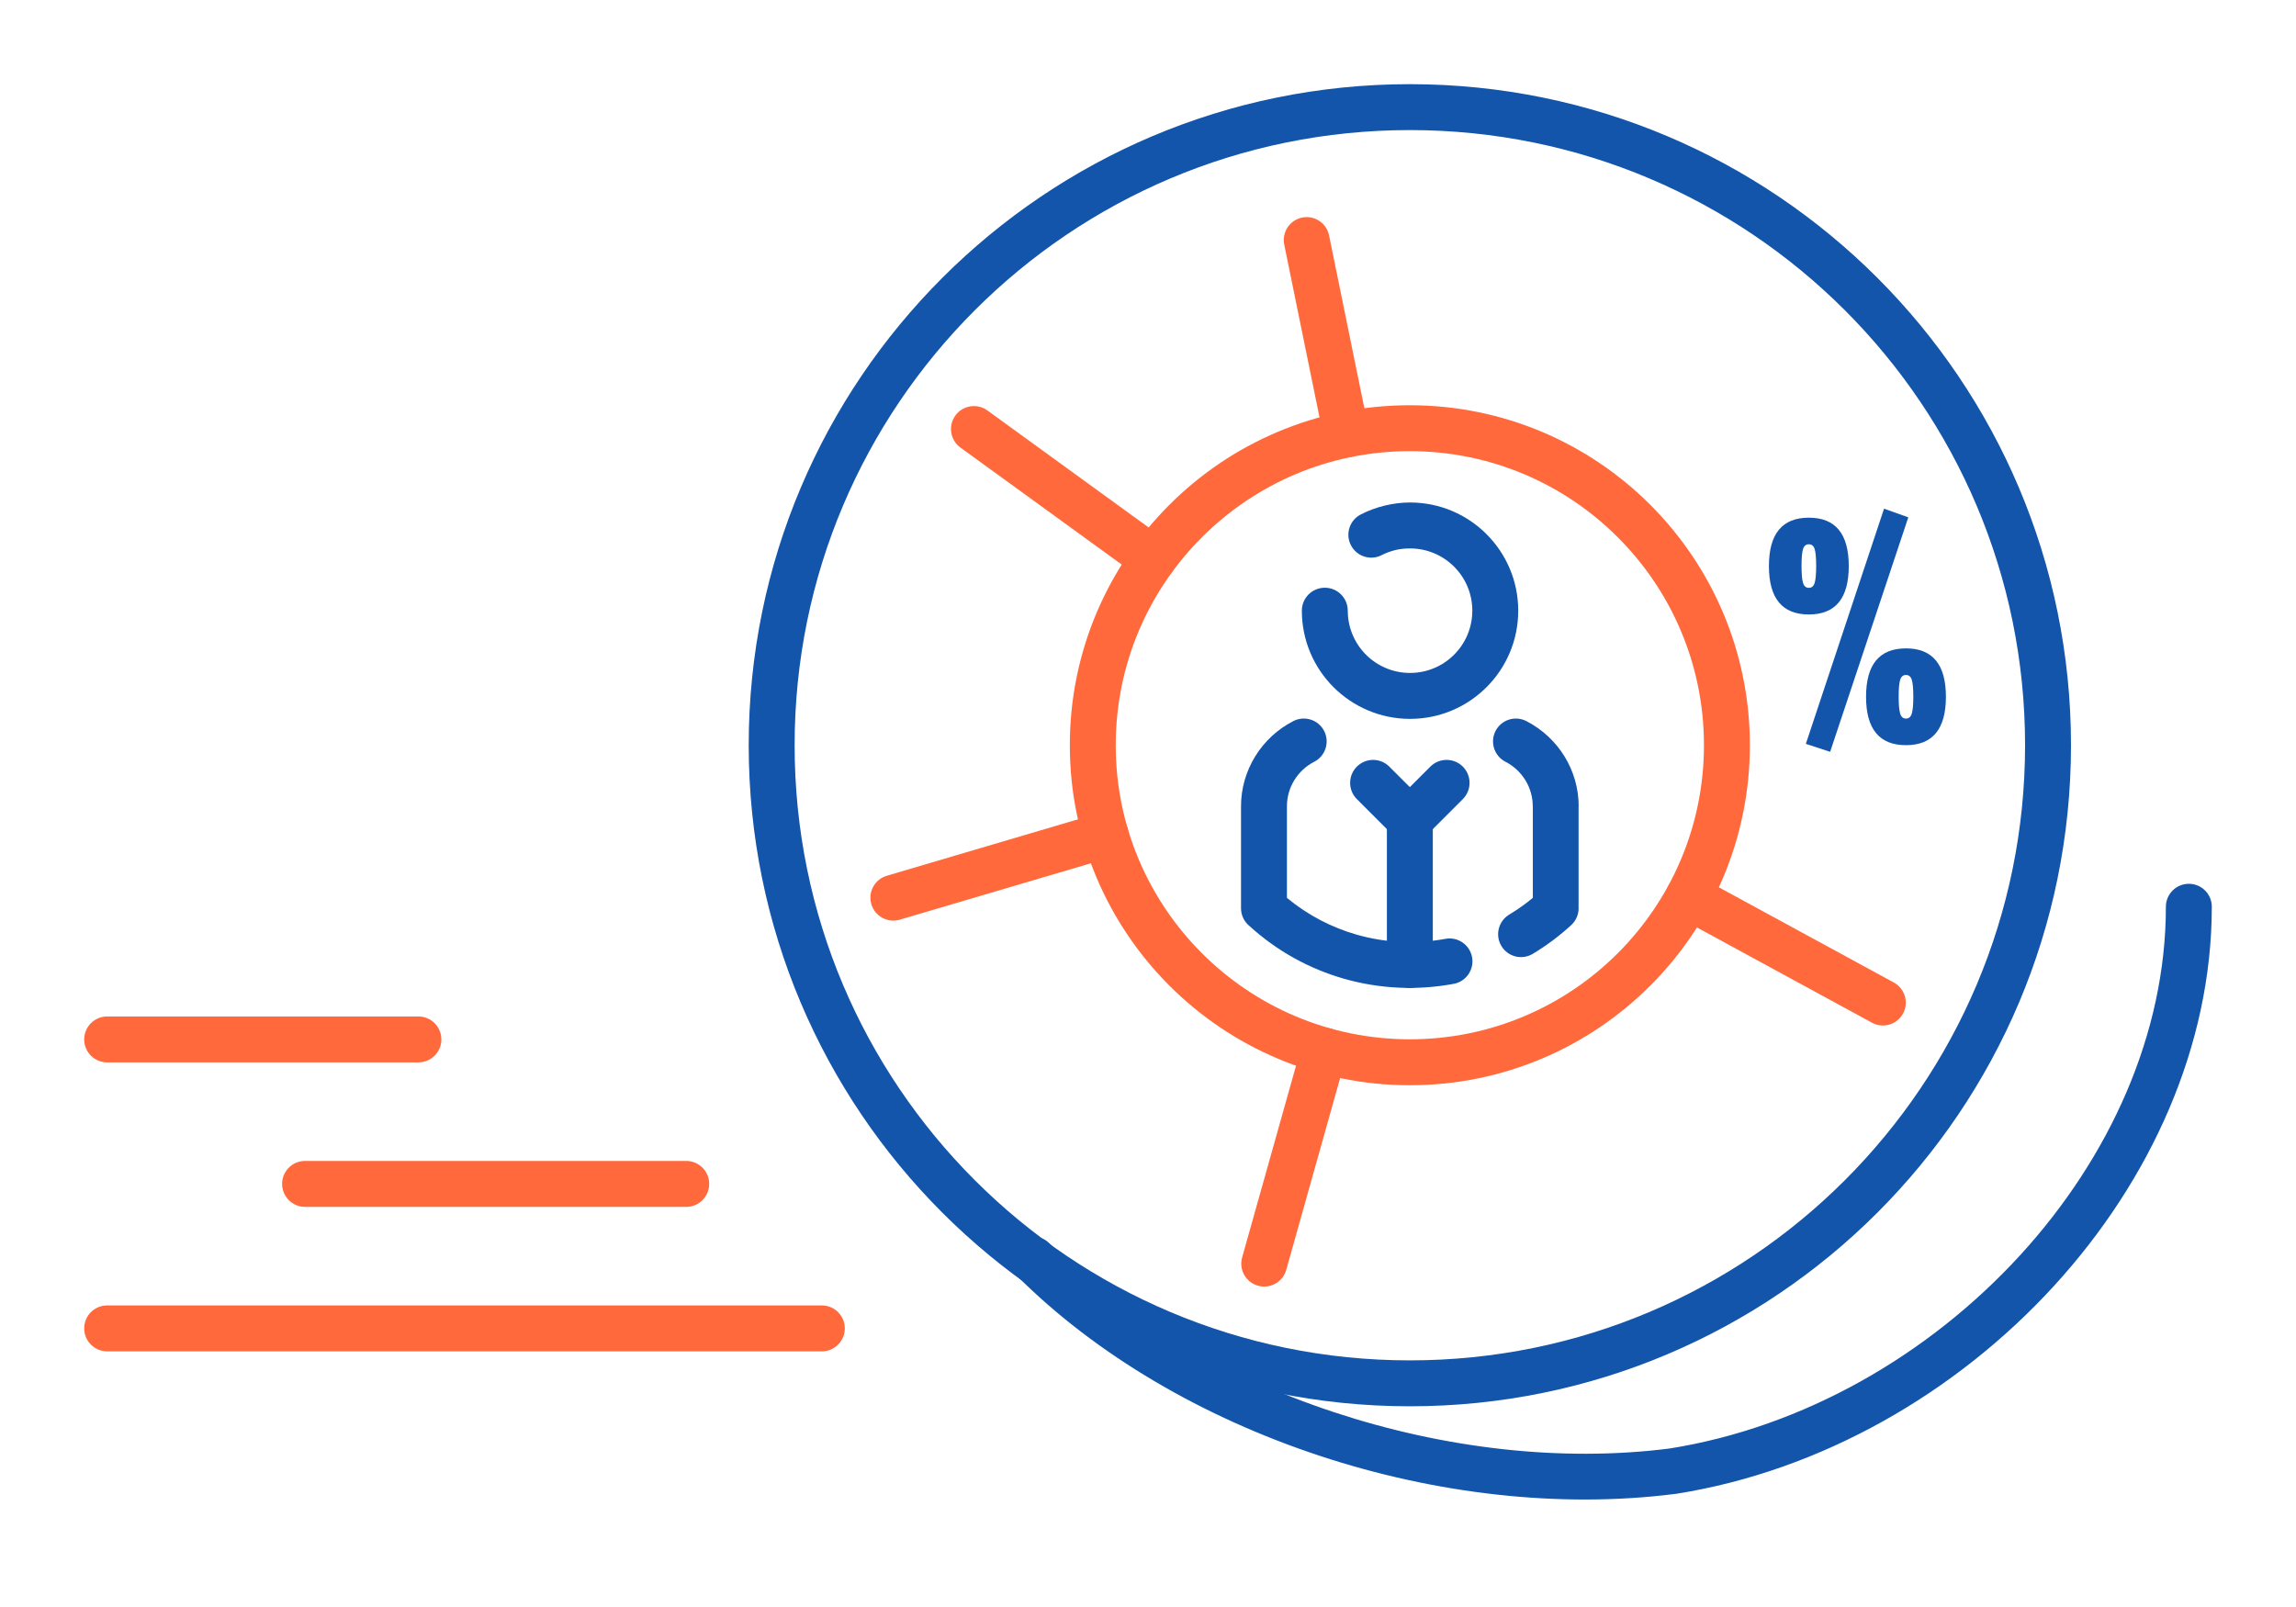 <?xml version="1.0" encoding="UTF-8"?>
<!DOCTYPE svg PUBLIC "-//W3C//DTD SVG 1.1//EN" "http://www.w3.org/Graphics/SVG/1.1/DTD/svg11.dtd">
<!-- Creator: CorelDRAW 2018 (64-Bit) -->
<svg xmlns="http://www.w3.org/2000/svg" xml:space="preserve" width="300px" height="210px" version="1.1" style="shape-rendering:geometricPrecision; text-rendering:geometricPrecision; image-rendering:optimizeQuality; fill-rule:evenodd; clip-rule:evenodd"
viewBox="0 0 6635.9 4645.2"
 xmlns:xlink="http://www.w3.org/1999/xlink">
 <defs>
  <style type="text/css">
   <![CDATA[
    .fil0 {fill:none}
    .fil2 {fill:#1255ab;fill-rule:nonzero}
    .fil1 {fill:#ff693b;fill-rule:nonzero}
   ]]>
  </style>
 </defs>
 <g id="Layer_x0020_1">
  <g id="_2595262072592">
   <rect class="fil0" width="6635.9" height="4645.2"/>
   <path class="fil1" d="M309.7 3906.2c-36.7,0 -66.4,-29.7 -66.4,-66.4 0,-36.6 29.7,-66.3 66.4,-66.3l2065.6 0c36.6,0 66.4,29.7 66.4,66.3 0,36.7 -29.8,66.4 -66.4,66.4l-2065.6 0z"/>
   <path class="fil1" d="M881.6 3488.6c-36.6,0 -66.3,-29.7 -66.3,-66.4 0,-36.6 29.7,-66.4 66.3,-66.4l1101.8 0c36.6,0 66.3,29.8 66.3,66.4 0,36.7 -29.7,66.4 -66.3,66.4l-1101.8 0z"/>
   <path class="fil1" d="M309.7 3070.9c-36.7,0 -66.4,-29.7 -66.4,-66.3 0,-36.7 29.7,-66.4 66.4,-66.4l899.5 0c36.6,0 66.4,29.7 66.4,66.4 0,36.6 -29.8,66.3 -66.4,66.3l-899.5 0z"/>
   <path class="fil2" d="M6259.9 2621c0,-36.6 29.7,-66.3 66.4,-66.3 36.6,0 66.3,29.7 66.3,66.3 0,401.7 -176.5,790.1 -455.6,1095.5 -283.3,309.9 -673,534.9 -1091.3,601.3l-4.2 0.5c-333.7,42.5 -694.3,0 -1028.3,-110.5 -334.7,-110.7 -644,-289.8 -874.4,-520.2 -25.9,-25.9 -25.9,-67.9 0,-93.8 25.9,-26 67.9,-26 93.8,0 215.6,215.6 506.5,383.7 822.1,488 316.6,104.8 656.9,145.2 970.3,105.3 388.3,-61.6 750.7,-271.1 1014.5,-559.7 257.5,-281.8 420.4,-638.8 420.4,-1006.4z"/>
   <path class="fil1" d="M3956.1 1242.9c7.3,35.8 -15.8,70.7 -51.5,78 -35.8,7.3 -70.8,-15.8 -78.1,-51.6l-114.8 -562.3c-7.3,-35.8 15.8,-70.8 51.6,-78.1 35.7,-7.3 70.7,15.8 78,51.6l114.8 562.4z"/>
   <path class="fil1" d="M4848.2 2650.3c-32,-17.4 -43.9,-57.6 -26.4,-89.7 17.4,-32 57.6,-43.9 89.7,-26.4l562.1 305.9c32.1,17.5 43.9,57.6 26.5,89.7 -17.5,32.1 -57.7,43.9 -89.7,26.4l-562.2 -305.9z"/>
   <path class="fil1" d="M3763.1 3018.8c9.9,-35.2 46.4,-55.8 81.6,-45.9 35.2,9.9 55.8,46.4 45.9,81.6l-173.1 616.1c-9.8,35.2 -46.4,55.8 -81.6,45.9 -35.2,-9.9 -55.8,-46.4 -45.9,-81.6l173.1 -616.1z"/>
   <path class="fil1" d="M3177 2350.2c35.1,-10.3 71.9,9.8 82.2,44.8 10.3,35.1 -9.8,71.9 -44.9,82.2l-613.8 181.2c-35.1,10.3 -71.9,-9.8 -82.2,-44.9 -10.3,-35 9.8,-71.8 44.9,-82.1l613.8 -181.2z"/>
   <path class="fil1" d="M3371.8 1562.4c29.7,21.4 36.3,62.9 14.8,92.5 -21.5,29.6 -62.9,36.3 -92.5,14.8l-518.2 -375.9c-29.6,-21.5 -36.2,-63 -14.8,-92.6 21.5,-29.6 63,-36.2 92.6,-14.8l518.1 376z"/>
   <path class="fil2" d="M4074.7 243.3c527.7,0 1005.4,213.9 1351.2,559.7 345.8,345.8 559.7,823.5 559.7,1351.2 0,527.6 -213.9,1005.4 -559.7,1351.2 -345.8,345.7 -823.5,559.6 -1351.2,559.6 -527.6,0 -1005.4,-213.9 -1351.1,-559.6 -345.8,-345.8 -559.7,-823.6 -559.7,-1351.2 0,-527.7 213.9,-1005.4 559.7,-1351.2 345.7,-345.8 823.5,-559.7 1351.1,-559.7zm1257.4 653.5c-321.8,-321.7 -766.3,-520.8 -1257.4,-520.8 -491,0 -935.5,199.1 -1257.3,520.8 -321.8,321.8 -520.8,766.3 -520.8,1257.4 0,491 199,935.5 520.8,1257.3 321.8,321.8 766.3,520.8 1257.3,520.8 491.1,0 935.6,-199 1257.4,-520.8 321.7,-321.8 520.8,-766.3 520.8,-1257.3 0,-491.1 -199.1,-935.6 -520.8,-1257.4z"/>
   <path class="fil2" d="M4430 2757.2c-31.3,18.8 -72,8.6 -90.7,-22.8 -18.8,-31.3 -8.5,-72 22.8,-90.7 16,-9.6 31.5,-20 46.2,-31.1 7.3,-5.4 14.6,-11.2 21.9,-17.4l0 -264.4 -0.2 0c0,-27.6 -7.8,-53.3 -21.1,-75.2 -14,-22.8 -34.1,-41.5 -57.7,-53.6 -32.5,-16.6 -45.4,-56.5 -28.8,-89 16.6,-32.4 56.4,-45.3 88.9,-28.7 45.6,23.4 84,59 110.6,102.4 25.9,42.2 40.8,91.5 40.8,144.1l-0.3 0 0 290.5c1.2,19.2 -6,38.7 -21.2,52.7 -16.6,15.3 -34.5,30.1 -53.5,44.4 -19,14.2 -38.2,27.1 -57.7,38.8zm-691.8 -672.9c32.4,-16.6 72.3,-3.7 88.9,28.7 16.6,32.5 3.7,72.4 -28.8,89 -23.7,12.1 -43.7,30.8 -57.7,53.6 -13.4,21.9 -21.1,47.6 -21.1,75.2l0 264.6c60.4,50.1 129.1,85.5 201.1,106.2 83.8,24 172,28 257,12.2 36,-6.6 70.4,17.2 77,53.1 6.6,36 -17.2,70.4 -53.1,77 -105.3,19.6 -214.1,14.7 -317.2,-14.8 -98.6,-28.2 -192.3,-78.9 -272.8,-152.1 -15.1,-12.1 -24.7,-30.8 -24.7,-51.7l0 -294.5c0,-52.6 14.9,-101.9 40.8,-144.1 26.5,-43.4 64.9,-79 110.6,-102.4z"/>
   <path class="fil2" d="M4141.1 2789.5c0,36.6 -29.7,66.3 -66.4,66.3 -36.6,0 -66.3,-29.7 -66.3,-66.3l0 -420.3c0,-36.7 29.7,-66.4 66.3,-66.4 36.7,0 66.4,29.7 66.4,66.4l0 420.3z"/>
   <path class="fil2" d="M4121.7 2322.2c25.9,25.9 25.9,68 0,93.9 -26,25.9 -68,25.9 -93.9,0l-106.2 -106.2c-25.9,-25.9 -25.9,-68 0,-93.9 25.9,-25.9 67.9,-25.9 93.8,0l106.3 106.2z"/>
   <path class="fil2" d="M4121.7 2416.1c-26,25.9 -68,25.9 -93.9,0 -25.9,-25.9 -25.9,-68 0,-93.9l106.2 -106.2c25.9,-25.9 68,-25.9 93.9,0 25.9,25.9 25.9,67.9 0,93.9l-106.2 106.2z"/>
   <path class="fil2" d="M3993.3 1604.7c-32.5,16.6 -72.3,3.7 -88.9,-28.8 -16.7,-32.5 -3.8,-72.3 28.7,-88.9 22,-11.2 45.3,-19.8 69.3,-25.6 24.5,-5.9 49,-8.9 72.9,-8.9 86.4,0 164.6,35 221.1,91.6 56.6,56.6 91.6,134.8 91.6,221.1 0,86.4 -35,164.6 -91.6,221.2 -56.6,56.6 -134.7,91.6 -221.1,91.6 -86.3,0 -164.5,-35.1 -221.1,-91.6 -56.6,-56.6 -91.6,-134.8 -91.6,-221.2 0,-36.6 29.7,-66.3 66.4,-66.3 36.6,0 66.3,29.7 66.3,66.3 0,49.7 20.2,94.8 52.7,127.3 32.6,32.6 77.6,52.7 127.3,52.7 49.7,0 94.7,-20.1 127.3,-52.7 32.6,-32.5 52.7,-77.6 52.7,-127.3 0,-49.7 -20.1,-94.7 -52.7,-127.2 -32.6,-32.6 -77.6,-52.7 -127.3,-52.7 -15,0 -29.2,1.6 -42.3,4.7 -13.7,3.3 -27,8.2 -39.7,14.7z"/>
   <path class="fil2" d="M5219.3 2150.2l226 -679.8 70.1 25 -225.9 677.8 -70.2 -23zm-106.7 -513.9c0,-93.3 38.4,-139.9 115.4,-139.9 76.9,0 115.3,46.6 115.3,139.9 0,93.2 -38.4,139.9 -115.3,139.9 -77,0 -115.4,-46.7 -115.4,-139.9zm98.5 -49.1c-2.9,9.3 -4.3,25.5 -4.3,48.6 0,23 1.4,39.4 4.3,49 2.9,9.6 8.5,14.4 16.9,14.4 8.3,0 13.9,-4.8 16.8,-14.4 2.9,-9.6 4.3,-26 4.3,-49 0,-23.1 -1.4,-39.3 -4.3,-48.6 -2.9,-9.3 -8.5,-13.9 -16.8,-13.9 -8.4,0 -14,4.6 -16.9,13.9zm182.2 426.9c0,-93.2 38.5,-139.9 115.4,-139.9 76.9,0 115.4,46.7 115.4,139.9 0,93.3 -38.5,139.9 -115.4,139.9 -76.9,0 -115.4,-46.6 -115.4,-139.9zm98.6 -49c-2.9,9.3 -4.3,25.5 -4.3,48.5 0,23.1 1.4,39.5 4.3,49.1 2.9,9.6 8.5,14.4 16.8,14.4 8.3,0 13.9,-4.8 16.8,-14.4 2.9,-9.6 4.4,-26 4.4,-49.1 0,-23 -1.5,-39.2 -4.4,-48.5 -2.9,-9.3 -8.5,-14 -16.8,-14 -8.3,0 -13.9,4.7 -16.8,14z"/>
   <path class="fil1" d="M4074.7 1171.4c271.4,0 517.1,110 695,287.8 177.8,177.9 287.8,423.6 287.8,695 0,271.4 -110,517.1 -287.8,694.9 -177.9,177.8 -423.6,287.9 -695,287.9 -271.3,0 -517,-110.1 -694.9,-287.9 -177.8,-177.8 -287.8,-423.5 -287.8,-694.9 0,-271.4 110,-517.1 287.8,-695 177.9,-177.8 423.6,-287.8 694.9,-287.8zm601.1 381.7c-153.8,-153.8 -366.3,-249 -601.1,-249 -234.7,0 -447.2,95.2 -601,249 -153.9,153.8 -249,366.3 -249,601.1 0,234.7 95.1,447.2 249,601.1 153.8,153.8 366.3,248.9 601,248.9 234.8,0 447.3,-95.1 601.1,-248.9 153.9,-153.9 249,-366.4 249,-601.1 0,-234.8 -95.1,-447.3 -249,-601.1z"/>
  </g>
 </g>
</svg>
